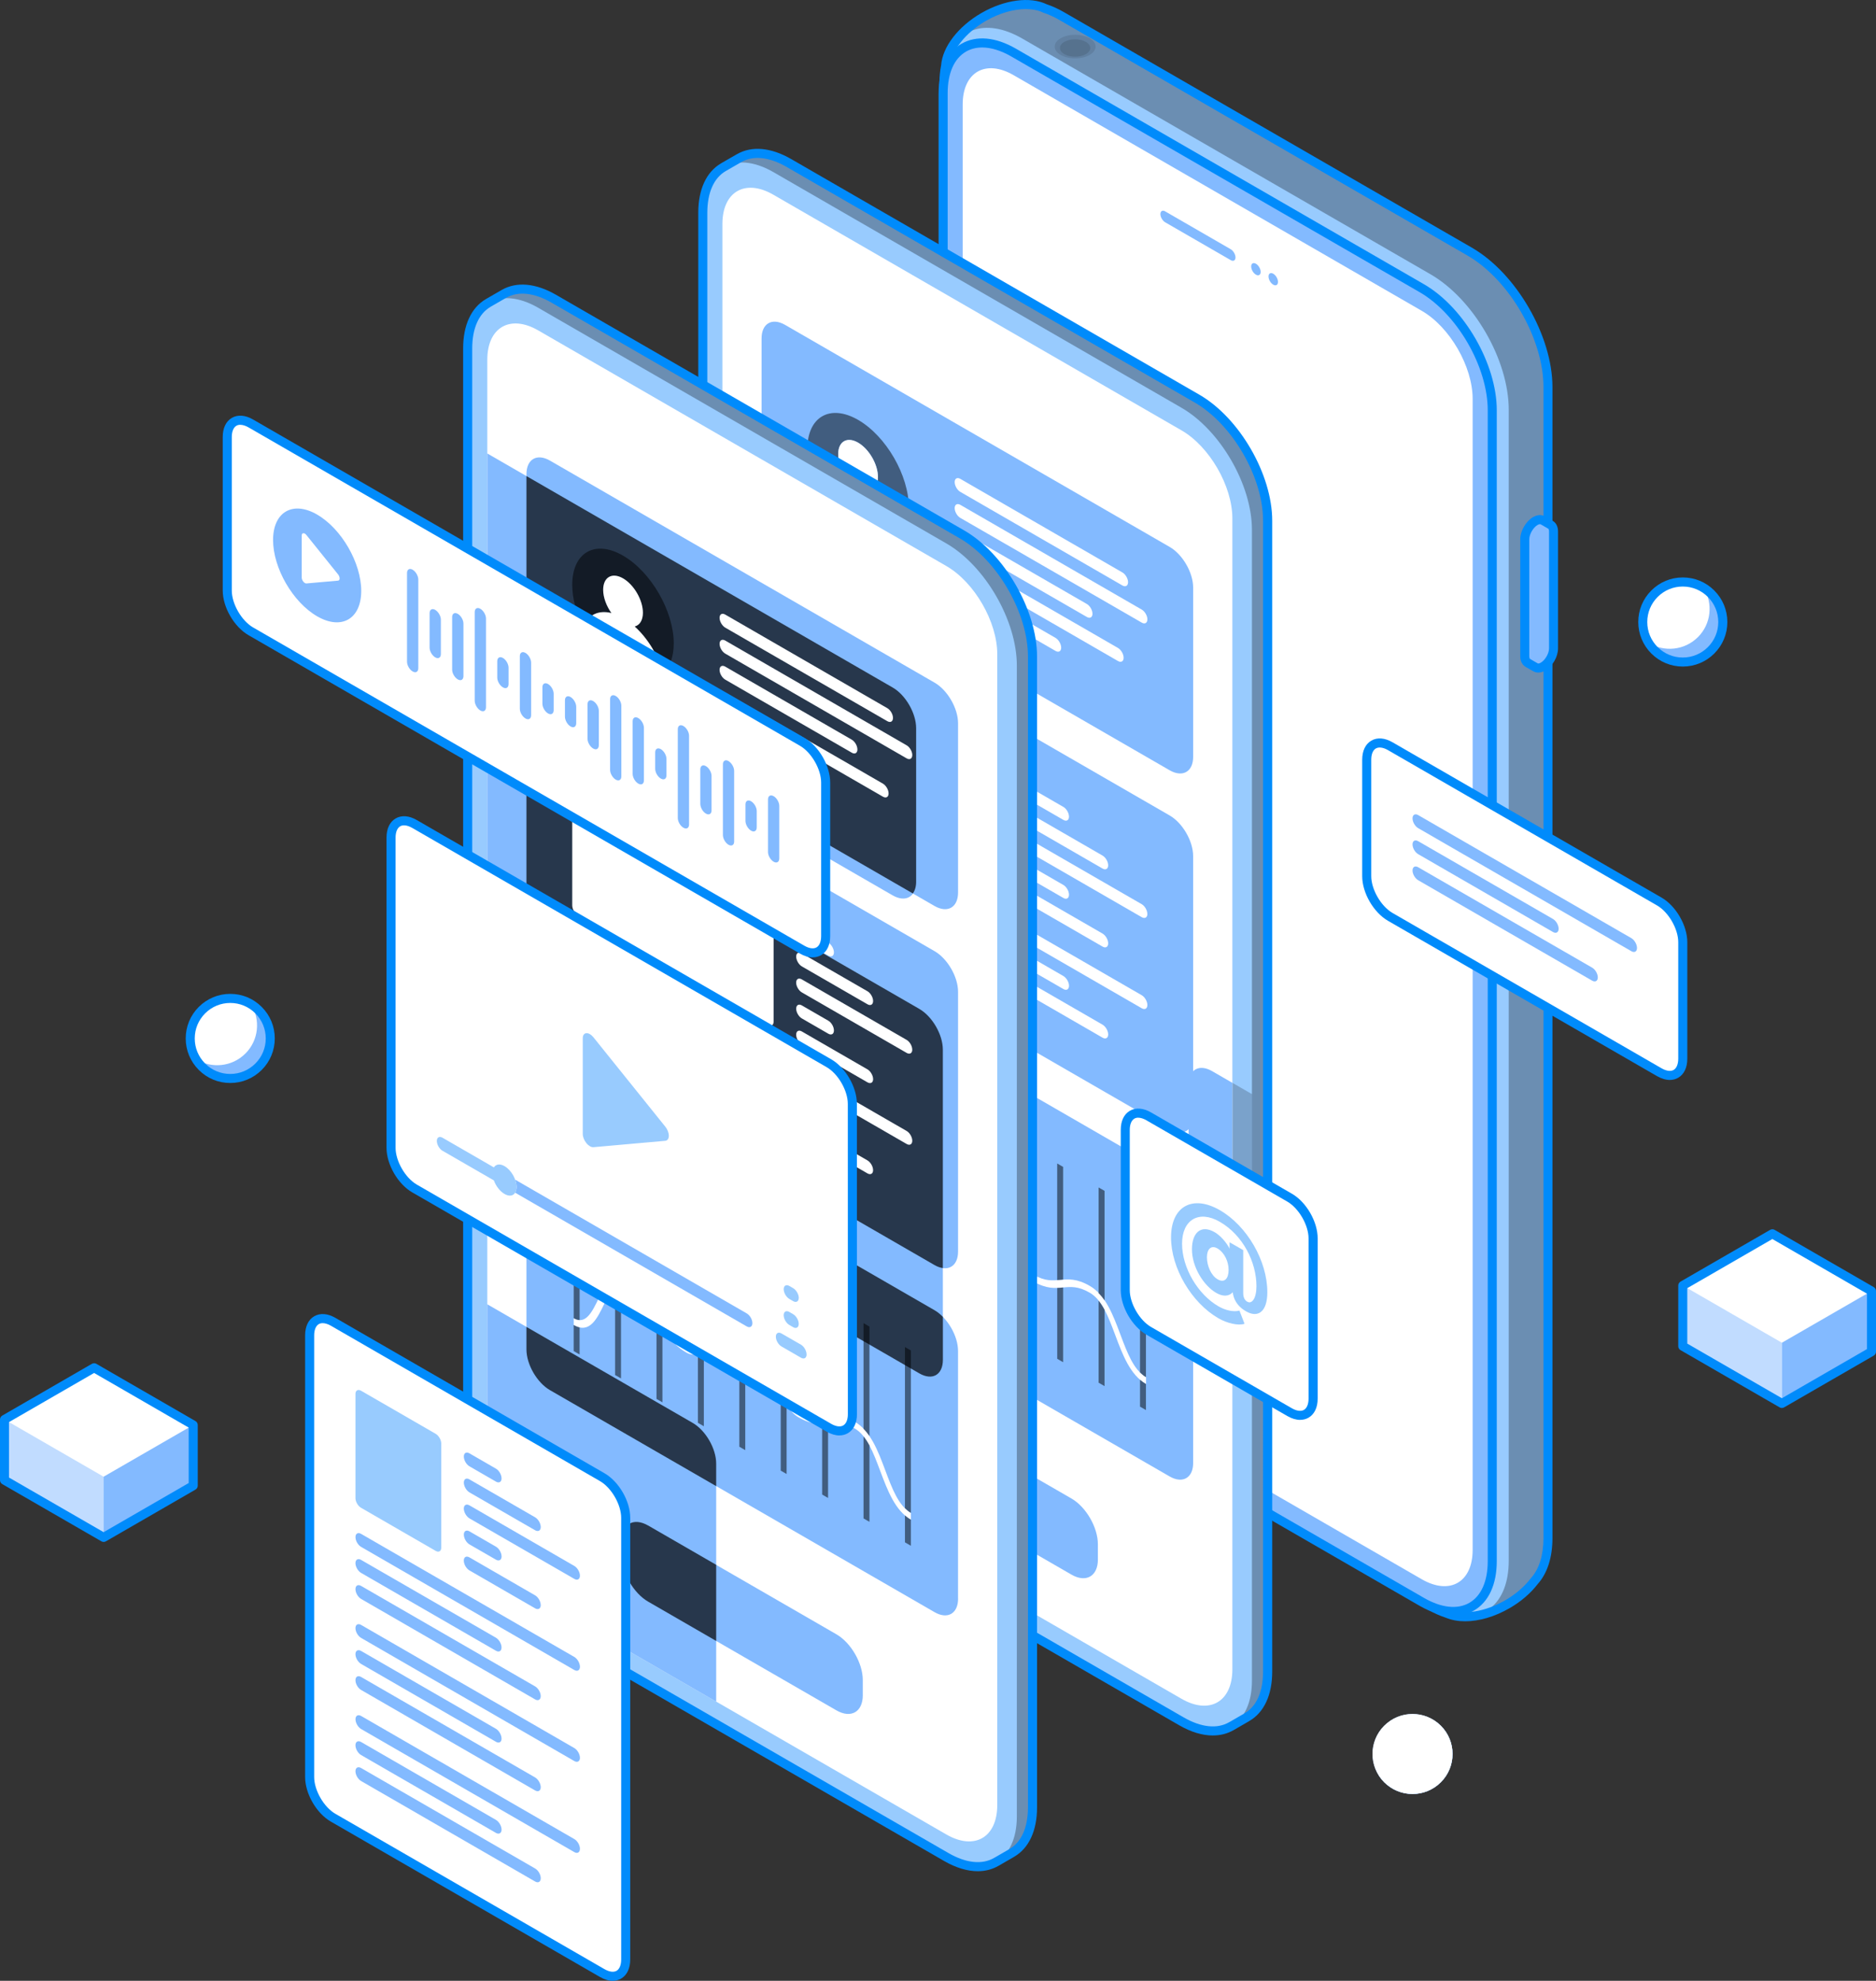 <?xml version="1.0" encoding="UTF-8"?><svg xmlns="http://www.w3.org/2000/svg" viewBox="0 0 669.01 706.41"><rect x="0" y="0" width="669.01" height="706.41" fill="#333333" stroke="none"/><defs><style>.cls-1{fill:#98cbfe;}.cls-1,.cls-2,.cls-3,.cls-4,.cls-5,.cls-6,.cls-7,.cls-8,.cls-9,.cls-10{stroke-width:0px;}.cls-2{opacity:.2;}.cls-2,.cls-3,.cls-5,.cls-6,.cls-7{fill:#000;mix-blend-mode:overlay;}.cls-3{opacity:.7;}.cls-4{fill:#8cbcfe;}.cls-5{opacity:.1;}.cls-6{opacity:.3;}.cls-7,.cls-11{opacity:.5;}.cls-8{fill:#83baff;}.cls-9{fill:#008bfb;}.cls-12{isolation:isolate;}.cls-10{fill:#fff;}</style></defs><g class="cls-12"><g id="Ebene_2"><g id="Ebene_1-2"><path class="cls-1" d="M350.78,6.04c-8.04,4.64-13.18,11.61-13.57,17.48-.39,1.93-.61,4.04-.61,6.32v410.44c0,17.8,12.51,39.46,27.94,48.37l145.54,84.03c2.11,1.21,4.14,2.1,6.1,2.73,5.32,2.25,13.58,1.19,21.31-3.28,4.02-2.31,7.3-5.21,9.65-8.27,3.07-3.4,4.87-8.61,4.87-15.34V138.07c0-17.79-12.53-39.45-27.96-48.36L378.52,5.68c-2-1.16-3.96-2.03-5.84-2.65-5.28-2.6-13.88-1.63-21.9,3.02Z"/><path class="cls-6" d="M552.02,138.07c0-17.79-12.52-39.45-27.96-48.36L378.52,5.68c-2-1.16-3.96-2.03-5.84-2.65-5.28-2.6-13.88-1.63-21.9,3.02-8.04,4.64-13.18,11.61-13.57,17.48v.03c2.66-13.09,13.88-17.59,27.34-9.82l145.54,84.04c15.43,8.9,27.94,30.56,27.95,48.35v410.46c0,15.38-9.36,22.83-21.87,18.81,0,0,.02,0,.03,0,5.32,2.25,13.58,1.19,21.31-3.28,4.02-2.31,7.3-5.21,9.65-8.27,3.07-3.4,4.87-8.61,4.87-15.34V138.07Z"/><path class="cls-9" d="M522.49,578.19c-2.5,0-4.83-.41-6.86-1.26-2.12-.68-4.25-1.64-6.35-2.84l-145.54-84.03c-15.86-9.16-28.76-31.48-28.74-49.77V29.85c0-2.29.2-4.48.61-6.54.49-6.59,6.11-13.9,14.36-18.66h0c8.23-4.76,17.37-5.98,23.32-3.12,2.03.68,4.06,1.61,6.04,2.75l145.54,84.03c15.86,9.15,28.76,31.47,28.76,49.75v410.46c0,6.89-1.82,12.55-5.24,16.37-2.57,3.34-6.05,6.33-10.08,8.64-5.29,3.06-10.89,4.66-15.81,4.66ZM365.87,3.23c-4.38,0-9.53,1.46-14.28,4.21,0,0,0,0,0,0-7.27,4.2-12.4,10.71-12.76,16.19,0,.07-.01.14-.03.22-.38,1.87-.57,3.89-.57,6v410.44c0,17.26,12.16,38.33,27.14,46.97l145.54,84.03c1.92,1.1,3.87,1.97,5.79,2.59.05.01.09.03.14.05,5.03,2.13,12.84.88,19.88-3.19,3.69-2.12,6.86-4.83,9.17-7.85.03-.04.05-.07.08-.1,2.91-3.22,4.45-8.15,4.46-14.26V138.07c0-17.26-12.18-38.32-27.15-46.96L377.72,7.08c-1.82-1.06-3.69-1.9-5.55-2.52-.07-.02-.14-.05-.2-.08-1.7-.84-3.8-1.24-6.1-1.24ZM350.78,6.04h0,0Z"/><path class="cls-8" d="M336.33,33.24v410.45c0,16,11.27,35.52,25.15,43.54l145.54,84.03c13.86,8,25.14,1.51,25.14-14.5V146.31c0-16-11.27-35.52-25.14-43.53L361.47,18.75c-13.87-8.01-25.14-1.51-25.14,14.49Z"/><path class="cls-10" d="M507.01,110.84L361.47,26.81c-10.01-5.78-18.16-1.08-18.16,10.46v410.45c0,11.55,8.14,25.66,18.16,31.44l145.53,84.03c10.01,5.79,18.17,1.09,18.17-10.46V142.28c0-11.56-8.14-25.66-18.16-31.44Z"/><path class="cls-9" d="M518.23,576.3c-3.72,0-7.81-1.22-12.02-3.65l-145.54-84.03c-14.32-8.27-25.96-28.43-25.96-44.93V33.24h1.62-1.61c0-8.33,2.9-14.6,8.17-17.64,5.27-3.04,12.16-2.42,19.39,1.75l145.54,84.02c14.31,8.27,25.95,28.42,25.95,44.92v410.45c0,8.33-2.9,14.6-8.17,17.64-2.21,1.27-4.69,1.91-7.37,1.91ZM350.26,16.93c-2.12,0-4.06.49-5.76,1.47-4.23,2.44-6.55,7.71-6.55,14.84v410.45c0,15.48,10.91,34.38,24.34,42.14l145.54,84.03c6.19,3.57,11.93,4.19,16.16,1.75,4.23-2.44,6.56-7.71,6.56-14.84V146.3c0-15.48-10.91-34.38-24.33-42.13L360.66,20.15c-3.71-2.14-7.25-3.22-10.41-3.22Z"/><path class="cls-8" d="M440.6,91.81c0,1.07-.77,1.51-1.69.97l-23.4-13.51c-.94-.54-1.69-1.86-1.7-2.92h0c0-1.08.77-1.51,1.69-.98l23.39,13.51c.93.54,1.7,1.85,1.71,2.94h0ZM447.88,94.06c-.94-.54-1.7-.11-1.69.98,0,1.07.76,2.39,1.69,2.91.93.55,1.7.11,1.69-.97,0-1.08-.75-2.39-1.68-2.92ZM454.06,97.62c-.94-.53-1.69-.1-1.69.97,0,1.08.75,2.4,1.69,2.93.93.55,1.68.11,1.69-.97,0-1.08-.75-2.38-1.69-2.93Z"/><path class="cls-8" d="M544.87,236.41l2.74,1.58c.68.39,1.63.35,2.66-.26,2.08-1.2,3.75-4.1,3.76-6.49v-41.67c0-1.19-.43-2.04-1.1-2.42l-2.75-1.58h0l-.05-.04h-.02c-.66-.35-1.58-.28-2.6.3-2.07,1.2-3.75,4.11-3.75,6.51v41.66c0,1.16.41,1.99,1.05,2.38h0s.06.04.06.04t.01,0Z"/><path class="cls-9" d="M548.59,239.86c-.64,0-1.25-.16-1.8-.47l-2.7-1.55s-.1-.05-.14-.09c-.05-.03-.09-.07-.14-.1-1.07-.74-1.68-2.06-1.67-3.67v-41.65c0-2.95,2-6.42,4.55-7.9,1.4-.8,2.79-.95,3.94-.43.14.05.28.12.41.2l2.68,1.54c1.22.7,1.91,2.09,1.9,3.83v41.66c0,3.01-1.96,6.4-4.56,7.89-.83.49-1.68.74-2.48.74ZM545.79,235.08l2.62,1.51c.13.07.5.06,1.04-.25,1.58-.91,2.96-3.29,2.96-5.11v-41.67c0-.63-.18-.96-.29-1.02l-2.66-1.53s-.09-.04-.13-.06c-.07-.04-.41-.07-1.02.27-1.56.91-2.94,3.3-2.94,5.11v41.66c0,.61.17.94.28,1.01.05.03.09.06.14.09Z"/><path class="cls-5" d="M388.56,13.64c-2.85-1.65-7.47-1.65-10.31,0-2.84,1.65-2.84,4.3,0,5.95,2.86,1.65,7.47,1.65,10.32,0,2.85-1.64,2.85-4.3,0-5.95ZM387.23,19.34c-2.11,1.22-5.53,1.21-7.64,0-2.11-1.22-2.11-3.2,0-4.42,2.1-1.22,5.52-1.21,7.63,0,2.11,1.21,2.12,3.18,0,4.41Z"/><path class="cls-2" d="M379.59,14.92c2.1-1.22,5.52-1.21,7.63,0,2.11,1.21,2.12,3.18,0,4.41-2.11,1.22-5.53,1.21-7.64,0-2.11-1.22-2.11-3.2,0-4.42Z"/><path class="cls-1" d="M263.49,56.44l-5.49,3.17s0,0-.01,0l-.03.02h0c-4.53,2.64-7.33,8.25-7.33,16.23v410.45c0,16,11.27,35.51,25.15,43.53l145.54,84.03c6.96,4.02,13.27,4.37,17.82,1.71h0s5.41-3.13,5.41-3.13h0c4.63-2.6,7.5-8.24,7.5-16.31V185.7c0-16-11.28-35.52-25.14-43.52l-145.55-84.03c-6.98-4.04-13.3-4.37-17.86-1.7h0Z"/><path class="cls-6" d="M275.77,61.36l145.54,84.04c13.87,8,25.15,27.53,25.15,43.53v410.45c0,7.96-2.81,13.57-7.33,16.21h0s5.41-3.13,5.41-3.13h0c4.63-2.6,7.5-8.24,7.5-16.31V185.7c0-16-11.28-35.52-25.14-43.52l-145.55-84.03c-6.98-4.04-13.3-4.37-17.86-1.7h0s-5.49,3.16-5.49,3.16c4.55-2.62,10.84-2.24,17.77,1.75Z"/><path class="cls-2" d="M432.25,381.99c-4.63-2.68-8.39-.52-8.39,4.82v57.15c0,5.34,3.76,11.84,8.39,14.51l14.21,8.2v-76.48l-14.2-8.2Z"/><path class="cls-9" d="M432.52,618.92c-3.72,0-7.81-1.22-12.01-3.65l-145.54-84.03c-14.32-8.27-25.96-28.42-25.96-44.93V75.86c0-8.26,2.86-14.49,8.05-17.56.04-.03.08-.05.13-.08.02,0,.03-.02.05-.03l5.46-3.15s.06-.04.1-.05c5.29-3.05,12.17-2.42,19.38,1.75l145.55,84.03c14.31,8.27,25.96,28.42,25.96,44.92v410.45c0,8.32-2.9,14.57-8.16,17.61-.05.03-.09.07-.15.1l-5.41,3.13c-.05.03-.11.06-.16.08-2.18,1.24-4.63,1.85-7.27,1.85ZM258.84,60.99s-.05.03-.07.04c-4.21,2.45-6.53,7.71-6.53,14.83v410.45c0,15.48,10.92,34.38,24.34,42.13l145.54,84.03c6.21,3.58,11.96,4.19,16.2,1.72.05-.03.11-.06.16-.08l5.1-2.95c.06-.04.11-.08.17-.11,4.31-2.41,6.68-7.7,6.68-14.9V185.7c0-15.48-10.91-34.37-24.34-42.13l-145.55-84.03c-6.22-3.6-11.98-4.2-16.24-1.7-.04.02-.07.04-.11.06l-5.35,3.09Z"/><path class="cls-10" d="M421.31,153.46l-145.54-84.03c-10-5.78-18.16-1.09-18.15,10.47v410.45c-.02,11.55,8.14,25.65,18.16,31.44l145.53,84.02c10.02,5.79,18.16,1.09,18.17-10.46V184.89c0-11.55-8.15-25.66-18.16-31.43Z"/><path class="cls-8" d="M432.25,381.99c-4.63-2.68-8.39-.52-8.39,4.82v57.15c0,5.34,3.76,11.84,8.39,14.51l7.22,4.17v-76.48l-7.22-4.17Z"/><path class="cls-8" d="M391.53,556.13c0,5.99-4.22,8.43-9.43,5.42l-67.14-38.77c-5.2-3-9.42-10.3-9.42-16.3v-5.41c0-5.99,4.22-8.43,9.42-5.43l67.14,38.77c5.21,3.01,9.42,10.3,9.42,16.3v5.43Z"/><path class="cls-8" d="M425.5,269.87c0,5.34-3.74,7.5-8.38,4.83l-137.15-79.19c-4.63-2.68-8.38-9.17-8.38-14.51v-60.31c0-5.34,3.75-7.5,8.38-4.83l137.14,79.18c4.64,2.67,8.39,9.17,8.39,14.51v60.32Z"/><path class="cls-7" d="M291.75,175.19c-2.39-4.93-3.84-10.19-3.84-15.03,0-11.53,8.11-16.19,18.1-10.42,10,5.77,18.1,19.8,18.1,31.32,0,4.83-1.44,8.44-3.83,10.6-1.68-6.18-5.43-12.4-10.12-16.64,1.77-.47,2.93-2.18,2.93-4.9,0-4.51-3.17-10-7.08-12.26-3.92-2.27-7.09-.43-7.09,4.08,0,2.72,1.16,5.77,2.93,8.29-4.68-1.18-8.44.72-10.11,4.96Z"/><path class="cls-10" d="M306.01,191.49c5.81,3.35,10.96,3.16,14.27.17-1.68-6.18-5.43-12.4-10.12-16.64,1.77-.47,2.93-2.18,2.93-4.9,0-4.51-3.17-10-7.08-12.26-3.92-2.27-7.09-.43-7.09,4.08,0,2.72,1.16,5.77,2.93,8.29-4.68-1.18-8.44.72-10.11,4.96,3.3,6.81,8.46,12.95,14.26,16.3ZM409.17,220.88c0,1.29-.9,1.81-2.01,1.16l-64.7-37.35c-1.11-.64-2.01-2.2-2.01-3.49h0c0-1.27.9-1.8,2.02-1.16l64.7,37.36c1.11.64,2.01,2.21,2.01,3.48h0ZM402.28,207.63c0-1.28-.9-2.83-2.01-3.48l-57.81-33.38c-1.11-.64-2.01-.12-2.01,1.16h0c0,1.28.9,2.84,2.01,3.48l57.8,33.38c1.12.65,2.02.13,2.02-1.16h0ZM389.6,218.87c0,1.29-.9,1.81-2.01,1.16l-45.14-26.05c-1.11-.64-2.01-2.21-2.01-3.48h0c0-1.28.9-1.8,2.01-1.16l45.14,26.06c1.11.64,2.01,2.21,2,3.48h0ZM378.43,230.98c0,1.29-.89,1.8-2.02,1.15l-33.96-19.6c-1.11-.65-2-2.19-2.01-3.49h0c0-1.28.9-1.8,2.01-1.16l33.97,19.61c1.11.65,2.01,2.21,2.01,3.48h0ZM400.7,234.57c0-1.29-.9-2.84-2.01-3.49l-56.24-32.47c-1.12-.63-2.02-.12-2.02,1.16h0c0,1.28.91,2.84,2.01,3.49l56.25,32.48c1.12.63,2.02.12,2.01-1.16h0Z"/><path class="cls-8" d="M425.49,397.92c0,5.34-3.74,7.51-8.38,4.83l-137.16-79.18c-4.62-2.67-8.38-9.17-8.38-14.51v-92.6c0-5.34,3.76-7.51,8.39-4.83l137.15,79.18c4.64,2.68,8.39,9.17,8.38,14.51v92.6Z"/><path class="cls-10" d="M395.19,308.59c0,1.28-.9,1.8-2,1.16l-23.41-13.52c-1.12-.64-2.01-2.2-2.02-3.48h0c0-1.28.9-1.8,2.01-1.15l23.42,13.52c1.1.64,2.01,2.2,2,3.47h0ZM381.22,291.24c0-1.28-.9-2.84-2-3.47l-9.45-5.45c-1.1-.64-2-.13-2.01,1.15h0c0,1.29.91,2.84,2.02,3.48l9.44,5.45c1.11.64,2,.13,2-1.16h0ZM409.17,325.93c0,1.28-.89,1.8-2.01,1.16l-37.38-21.58c-1.11-.64-2.02-2.2-2.02-3.48h0c0-1.27.9-1.8,2.01-1.15l37.39,21.58c1.11.64,2,2.2,2,3.48h0ZM395.2,336.42c0,1.29-.91,1.81-2.01,1.16l-23.41-13.52c-1.12-.64-2.02-2.2-2.01-3.48h0c0-1.28.9-1.8,2.01-1.16l23.41,13.52c1.11.64,2,2.2,2.01,3.47h0ZM381.22,319.07c0-1.28-.9-2.83-2-3.47l-9.44-5.45c-1.11-.64-2.01-.13-2.02,1.16h0c0,1.28.9,2.84,2.02,3.48l9.44,5.45c1.1.64,2.01.12,2-1.17h0ZM409.17,358.41c0,1.29-.89,1.8-2,1.17l-117.23-67.69c-1.12-.64-2.02-2.2-2.02-3.49h0c0-1.28.9-1.8,2.01-1.16l117.24,67.69c1.1.64,2,2.2,2,3.48h0ZM395.2,368.9c0,1.29-.9,1.8-2.01,1.16l-103.27-59.62c-1.12-.65-2.01-2.21-2.01-3.49h0c0-1.27.9-1.8,2.01-1.15l103.26,59.62c1.11.64,2.02,2.2,2.02,3.48h0ZM381.23,351.56c0-1.29-.91-2.84-2.01-3.48l-89.29-51.55c-1.12-.64-2.02-.13-2.02,1.16h0c0,1.28.9,2.84,2.01,3.48l89.3,51.55c1.11.64,2,.12,2.01-1.16h0ZM357.71,275.35l-67.79-39.14c-1.11-.65-2.01-.13-2.01,1.15v37.12h0c0,1.29.9,2.84,2.01,3.48l67.79,39.13c1.11.64,2.01.14,2.01-1.16h0v-37.11c0-1.28-.91-2.83-2.01-3.47Z"/><path class="cls-8" d="M425.5,521.71c0,5.34-3.76,7.51-8.39,4.83l-137.16-79.19c-4.62-2.67-8.38-9.16-8.38-14.51v-88.33c0-5.35,3.75-7.51,8.39-4.83l137.15,79.19c4.63,2.68,8.39,9.17,8.38,14.5v88.34Z"/><path class="cls-10" d="M408.66,493.56c-5.64-3.26-8.34-10.47-10.95-17.44-2.43-6.47-4.7-12.57-9.09-15.11-4.12-2.38-6.74-2.12-9.54-1.86-2.9.27-5.89.54-10.51-2.12-5.77-3.33-8.44-14.26-11.01-24.82-2.35-9.61-4.77-19.54-9.02-22-4.25-2.46-6.67,4.68-9.02,11.57-2.58,7.59-5.24,15.44-11.02,12.11-5.49-3.18-8.32-8.58-10.82-13.36-2.41-4.61-4.69-8.97-9.22-11.58-4.31-2.5-6.62,2.31-9.04,7.42-2.6,5.43-5.28,11.05-10.98,7.76v-2.43c4.31,2.49,6.62-2.33,9.05-7.42,2.6-5.43,5.29-11.05,10.98-7.76,5.49,3.17,8.33,8.58,10.82,13.35,2.41,4.61,4.69,8.97,9.22,11.59,4.25,2.45,6.67-4.68,9.02-11.58,2.58-7.59,5.25-15.43,11.02-12.1,5.77,3.33,8.45,14.26,11.02,24.82,2.35,9.61,4.77,19.56,9.02,22.01,4.05,2.34,6.67,2.09,9.44,1.83,2.91-.27,5.93-.55,10.61,2.15,5.64,3.25,8.34,10.45,10.94,17.43,2.43,6.47,4.72,12.58,9.11,15.11v2.43Z"/><path class="cls-7" d="M317.95,417.42v-36.58l2.11,1.2v39.35c-.26-.5-.52-1.02-.79-1.51-.42-.81-.85-1.63-1.31-2.46ZM305.29,405.56v-32.04l-2.11-1.21v33.78c.65-.34,1.35-.53,2.11-.54ZM334.82,427.02v-36.44l-2.11-1.22v41.17c.77-.87,1.46-2.08,2.11-3.51ZM348.52,407.78c.37.21.73.46,1.07.73v-9.41l-2.11-1.22v9.41c.33.12.68.28,1.03.49ZM288.42,424.14v9.29l2.11,1.22v-9.66c-.66-.14-1.36-.42-2.11-.85ZM393.9,463.74v-39.05s-2.12-1.21-2.12-1.21v37.69c.76.78,1.47,1.64,2.12,2.57ZM378,456.44c.38-.03.74-.08,1.12-.1v-40.2s-2.11-1.21-2.11-1.21v41.58c.33-.02.66-.06.99-.08ZM364.36,448.86v-41.23l-2.12-1.22v36.54c.65,2.16,1.35,4.17,2.12,5.91ZM290.52,365.01l-2.1-1.22v57.92c.76.44,1.46.64,2.1.66v-57.36ZM391.78,463.86v29.24s2.11,1.22,2.11,1.22v-27.23c-.64-1.2-1.34-2.27-2.11-3.23ZM406.55,501.64l2.11,1.22v-9.29c-.76-.44-1.46-.96-2.11-1.52v9.6ZM379.07,459.15c-.67.07-1.35.13-2.05.15v25.28l2.1,1.22v-26.65s-.03,0-.05,0ZM303.18,409.86v32.1s2.11,1.2,2.11,1.2v-34.74c-.77.24-1.46.73-2.11,1.44ZM406.55,431.99v57.46c.65.64,1.34,1.23,2.11,1.68v-57.92l-2.11-1.22ZM317.95,421.09v29.4s2.11,1.21,2.11,1.21v-26.8c-.76-1.27-1.45-2.55-2.11-3.81ZM332.72,434.27v24.74s2.1,1.23,2.1,1.23v-27.8c-.64.82-1.34,1.46-2.1,1.83ZM348.52,410.22c-.36-.21-.7-.33-1.03-.4v57.72s2.11,1.22,2.11,1.22v-57.72c-.35-.33-.69-.6-1.07-.82ZM362.26,448.32v27.74l2.1,1.21v-24.7c-.77-1.27-1.47-2.7-2.1-4.25Z"/><path class="cls-1" d="M179.66,104.85l-5.49,3.17s0,0-.01,0h-.02s0,.02,0,.02c-4.54,2.63-7.33,8.25-7.34,16.22v410.45c0,16,11.27,35.51,25.15,43.53l145.54,84.03c6.95,4.01,13.27,4.37,17.82,1.71h0s5.42-3.13,5.42-3.13h-.01c4.62-2.6,7.5-8.24,7.5-16.31V234.1c0-16-11.29-35.52-25.14-43.52l-145.55-84.03c-6.98-4.04-13.3-4.38-17.86-1.7h0Z"/><path class="cls-6" d="M191.93,109.76l145.55,84.04c13.86,8,25.14,27.53,25.14,43.53v410.45c0,7.97-2.8,13.58-7.32,16.21h0s5.42-3.13,5.42-3.13h-.01c4.62-2.6,7.5-8.24,7.5-16.31V234.1c0-16-11.29-35.52-25.14-43.52l-145.55-84.03c-6.98-4.04-13.3-4.38-17.86-1.7h0s-5.49,3.16-5.49,3.16c4.54-2.62,10.84-2.25,17.77,1.75Z"/><path class="cls-9" d="M348.68,667.32c-3.72,0-7.81-1.22-12.01-3.65l-145.54-84.03c-14.32-8.26-25.97-28.42-25.97-44.93V124.26c0-8.27,2.87-14.5,8.06-17.56.02-.01.04-.02.05-.03.04-.02.08-.05.11-.07l5.46-3.15s.06-.03.09-.05c5.29-3.05,12.16-2.43,19.39,1.75l145.55,84.03c14.31,8.27,25.95,28.42,25.96,44.92v410.45c0,8.32-2.9,14.56-8.15,17.61-.05.04-.1.07-.15.1l-5.42,3.13s-.08.04-.12.06c-2.19,1.25-4.66,1.87-7.31,1.87ZM175.02,109.38s-.06.04-.09.05c-4.21,2.45-6.53,7.71-6.53,14.83v410.45c0,15.48,10.92,34.38,24.34,42.13l145.54,84.03c6.21,3.58,11.96,4.19,16.2,1.72.04-.02.08-.04.12-.06l5.14-2.97c.06-.04.11-.08.17-.11,4.31-2.41,6.68-7.7,6.68-14.9V234.1c0-15.47-10.92-34.37-24.34-42.13l-145.55-84.03c-6.22-3.6-11.99-4.2-16.24-1.71-.04.02-.07.04-.11.06l-5.34,3.08Z"/><path class="cls-10" d="M337.48,201.86l-145.54-84.03c-10.01-5.78-18.16-1.09-18.16,10.47v410.45c-.02,11.55,8.14,25.65,18.16,31.44l145.53,84.02c10.02,5.79,18.16,1.09,18.17-10.46V233.29c0-11.55-8.14-25.66-18.16-31.43Z"/><path class="cls-8" d="M318.33,319.31l-144.55-83.46v-74.13l144.56,83.46c4.63,2.66,8.38,9.17,8.38,14.51v54.79c0,5.34-3.76,7.49-8.38,4.83ZM247.02,507.44l-73.25-42.3v73.61c-.01,11.55,8.14,25.65,18.16,31.44l63.47,36.65v-84.88c0-5.34-3.75-11.84-8.38-14.51ZM180.11,404.5l147.74,85.3c4.64,2.67,8.38.51,8.39-4.83l-.02-110.65c.01-5.34-3.74-11.84-8.37-14.51l-147.75-85.3c-2.54-1.47-4.79-1.43-6.33-.26v123.19c1.54,2.95,3.79,5.59,6.33,7.06Z"/><path class="cls-8" d="M307.69,604.53c0,5.99-4.21,8.43-9.42,5.42l-67.14-38.76c-5.2-3-9.42-10.3-9.42-16.3v-5.41c0-5.99,4.21-8.43,9.41-5.43l67.14,38.77c5.21,3.01,9.42,10.3,9.42,16.3v5.43Z"/><path class="cls-3" d="M231.13,544.04c-5.2-2.99-9.42-.56-9.41,5.43v5.41c0,6,4.21,13.3,9.41,16.3l24.27,14.02v-27.15l-24.27-14.02Z"/><path class="cls-8" d="M341.66,318.27c0,5.34-3.75,7.5-8.39,4.83l-137.15-79.19c-4.63-2.68-8.38-9.17-8.38-14.51v-60.31c0-5.33,3.75-7.5,8.38-4.83l137.15,79.18c4.64,2.67,8.39,9.17,8.39,14.5v60.33Z"/><path class="cls-3" d="M326.71,259.69c0-5.34-3.75-11.85-8.38-14.51l-130.59-75.4v59.62c0,5.34,3.75,11.83,8.38,14.51l129.42,74.72c.72-1.01,1.17-2.39,1.17-4.16v-54.79Z"/><path class="cls-7" d="M207.91,223.59c-2.39-4.93-3.84-10.2-3.84-15.03,0-11.53,8.1-16.19,18.1-10.42,9.99,5.77,18.1,19.8,18.1,31.32,0,4.83-1.43,8.44-3.82,10.6-1.68-6.18-5.43-12.4-10.12-16.64,1.77-.47,2.93-2.18,2.93-4.9,0-4.51-3.17-10-7.08-12.26-3.92-2.27-7.09-.43-7.09,4.09,0,2.71,1.16,5.77,2.94,8.28-4.68-1.18-8.44.72-10.11,4.97Z"/><path class="cls-10" d="M222.18,239.89c5.81,3.35,10.96,3.16,14.28.17-1.68-6.18-5.43-12.4-10.12-16.64,1.77-.47,2.93-2.18,2.93-4.9,0-4.51-3.17-10-7.08-12.26-3.92-2.27-7.09-.43-7.09,4.09,0,2.71,1.16,5.77,2.94,8.28-4.68-1.18-8.44.72-10.11,4.97,3.31,6.81,8.46,12.94,14.26,16.3ZM325.33,269.28c0,1.29-.9,1.81-2.01,1.17l-64.7-37.36c-1.11-.64-2.01-2.2-2.01-3.49h0c0-1.27.91-1.8,2.02-1.16l64.7,37.36c1.11.64,2.01,2.21,2.01,3.48h0ZM318.45,256.03c0-1.28-.9-2.83-2.02-3.48l-57.81-33.38c-1.12-.64-2.01-.12-2.01,1.16h0c0,1.28.9,2.84,2.01,3.49l57.81,33.37c1.12.65,2.02.13,2.02-1.16h0ZM305.77,267.27c0,1.29-.9,1.81-2.01,1.16l-45.14-26.06c-1.11-.64-2.01-2.2-2.01-3.48h0c0-1.28.9-1.8,2.01-1.16l45.14,26.06c1.11.64,2.01,2.21,2,3.48h0ZM294.6,279.38c0,1.29-.89,1.8-2.02,1.16l-33.96-19.61c-1.11-.64-2.01-2.19-2.01-3.48h0c0-1.28.9-1.8,2.01-1.16l33.96,19.61c1.11.65,2.01,2.21,2.01,3.48h0ZM316.88,282.96c0-1.29-.9-2.84-2.01-3.49l-56.24-32.47c-1.11-.64-2.02-.13-2.02,1.16h0c0,1.28.91,2.84,2.01,3.49l56.25,32.47c1.12.64,2.02.12,2.01-1.16h0Z"/><path class="cls-8" d="M341.66,446.32c0,5.34-3.75,7.51-8.38,4.83l-137.15-79.19c-4.62-2.67-8.38-9.17-8.38-14.5v-92.6c0-5.34,3.76-7.51,8.38-4.83l137.15,79.18c4.64,2.68,8.39,9.17,8.38,14.52v92.6Z"/><path class="cls-3" d="M327.86,359.81l-140.12-80.89v78.55c0,5.33,3.76,11.84,8.38,14.5l137.15,79.19c1.05.6,2.04.93,2.96,1.06v-77.9c0-5.34-3.75-11.84-8.38-14.51Z"/><path class="cls-10" d="M311.36,356.99c0,1.28-.9,1.8-2,1.16l-23.41-13.51c-1.12-.64-2.01-2.21-2.02-3.49h0c0-1.28.89-1.8,2.01-1.15l23.42,13.51c1.1.64,2.01,2.21,2,3.48h0ZM297.39,339.64c0-1.28-.9-2.84-2.01-3.47l-9.44-5.45c-1.1-.64-2-.12-2.01,1.15h0c0,1.29.91,2.84,2.02,3.48l9.44,5.45c1.1.64,2,.13,2-1.16h0ZM325.33,374.33c0,1.28-.9,1.8-2.01,1.16l-37.38-21.58c-1.11-.64-2.02-2.21-2.02-3.49h0c0-1.27.9-1.8,2.01-1.15l37.39,21.58c1.11.64,2,2.2,2,3.48h0ZM311.37,384.82c0,1.29-.9,1.8-2.01,1.17l-23.42-13.52c-1.11-.64-2.02-2.19-2.01-3.48h0c0-1.28.9-1.8,2.01-1.15l23.41,13.52c1.11.64,2.01,2.2,2.01,3.47h0ZM297.39,367.48c0-1.28-.89-2.84-2-3.47l-9.44-5.45c-1.12-.64-2.01-.13-2.02,1.16h0c0,1.28.9,2.84,2.02,3.48l9.44,5.45c1.1.64,2.01.12,2-1.17h0ZM325.33,406.81c0,1.29-.9,1.8-2,1.17l-117.24-67.69c-1.12-.64-2.02-2.2-2.02-3.48h0c0-1.28.91-1.8,2.01-1.16l117.25,67.69c1.1.64,2,2.2,2,3.48h0ZM311.36,417.3c0,1.28-.9,1.8-2.01,1.16l-103.27-59.61c-1.11-.65-2.01-2.21-2.01-3.5h0c0-1.27.9-1.8,2.01-1.15l103.26,59.62c1.11.64,2.02,2.19,2.01,3.48h0ZM297.39,399.96c0-1.29-.9-2.84-2.02-3.48l-89.29-51.55c-1.11-.64-2.01-.12-2.01,1.15h0c0,1.29.89,2.84,2.01,3.49l89.29,51.55c1.11.64,2,.12,2.01-1.16h0ZM273.87,323.76l-67.79-39.14c-1.11-.65-2.01-.13-2.01,1.15v37.12h0c0,1.29.9,2.84,2.02,3.48l67.78,39.13c1.11.64,2.01.14,2.01-1.16h0v-37.11c0-1.28-.91-2.84-2.01-3.47Z"/><path class="cls-8" d="M341.67,570.11c0,5.34-3.76,7.51-8.39,4.83l-137.16-79.19c-4.62-2.67-8.38-9.16-8.38-14.51v-88.33c0-5.34,3.75-7.51,8.38-4.83l137.15,79.19c4.63,2.68,8.38,9.17,8.38,14.51v88.34Z"/><path class="cls-3" d="M336.25,484.97v-15.34c-.93-.94-1.92-1.76-2.96-2.36l-137.15-79.19c-4.63-2.67-8.38-.51-8.38,4.83v15.99l140.1,80.89c4.64,2.67,8.38.51,8.39-4.83Z"/><path class="cls-3" d="M247.02,507.44l-59.28-34.23v8.04c0,5.35,3.76,11.84,8.38,14.51l59.28,34.23v-8.04c0-5.34-3.75-11.84-8.38-14.51Z"/><path class="cls-10" d="M324.83,541.97c-5.63-3.26-8.33-10.47-10.95-17.44-2.43-6.47-4.71-12.57-9.09-15.11-4.12-2.38-6.75-2.12-9.54-1.86-2.9.27-5.89.55-10.51-2.12-5.77-3.33-8.44-14.26-11.01-24.83-2.35-9.61-4.77-19.54-9.03-22-4.25-2.46-6.67,4.68-9.02,11.58-2.58,7.59-5.25,15.43-11.02,12.11-5.49-3.18-8.31-8.58-10.81-13.35-2.41-4.61-4.69-8.97-9.22-11.58-4.32-2.5-6.61,2.31-9.05,7.42-2.6,5.43-5.28,11.05-10.98,7.75v-2.43c4.31,2.5,6.62-2.32,9.05-7.41,2.6-5.43,5.29-11.05,10.98-7.77,5.49,3.17,8.32,8.58,10.81,13.36,2.41,4.61,4.7,8.97,9.22,11.59,4.25,2.45,6.67-4.68,9.02-11.58,2.57-7.59,5.25-15.43,11.02-12.1,5.77,3.33,8.44,14.26,11.02,24.82,2.35,9.61,4.77,19.56,9.02,22.01,4.06,2.34,6.67,2.09,9.44,1.83,2.91-.28,5.93-.55,10.6,2.14,5.64,3.25,8.34,10.45,10.95,17.43,2.42,6.47,4.72,12.58,9.1,15.11v2.43Z"/><path class="cls-7" d="M234.12,465.82v-36.58s2.11,1.21,2.11,1.21v39.34c-.26-.5-.52-1.01-.8-1.51-.42-.81-.85-1.63-1.31-2.46ZM221.46,453.96v-32.03s-2.11-1.21-2.11-1.21v33.78c.65-.34,1.35-.53,2.11-.54ZM250.99,475.43v-36.44s-2.11-1.22-2.11-1.22v41.17c.78-.87,1.46-2.08,2.11-3.51ZM264.69,456.19c.37.21.72.46,1.07.73v-9.41s-2.11-1.22-2.11-1.22v9.41c.33.12.69.28,1.04.49ZM204.58,472.53v9.29l2.11,1.22v-9.66c-.66-.14-1.36-.42-2.11-.86ZM310.06,512.14v-39.06l-2.11-1.22v37.7c.76.78,1.47,1.64,2.11,2.57ZM294.18,504.85c.38-.04.74-.08,1.12-.1v-40.2s-2.11-1.21-2.11-1.21v41.58c.33-.02.66-.06.99-.08ZM280.53,497.26v-41.23l-2.12-1.22v36.54c.65,2.16,1.35,4.17,2.12,5.91ZM206.69,413.4l-2.1-1.22v57.92c.76.44,1.46.65,2.11.67v-57.37ZM307.95,512.26v29.24s2.11,1.22,2.11,1.22v-27.24c-.65-1.2-1.35-2.27-2.11-3.23ZM322.72,550.04l2.11,1.22v-9.29c-.75-.44-1.46-.97-2.11-1.53v9.6ZM295.24,507.56c-.67.07-1.35.12-2.05.14v25.29l2.11,1.22v-26.65s-.03,0-.05,0ZM219.35,458.27v32.1s2.11,1.2,2.11,1.2v-34.74c-.77.24-1.46.73-2.11,1.44ZM322.72,480.39v57.46c.65.64,1.34,1.24,2.11,1.68v-57.92s-2.11-1.22-2.11-1.22ZM234.12,469.49v29.4s2.11,1.21,2.11,1.21v-26.8c-.76-1.27-1.45-2.55-2.11-3.81ZM248.89,482.67v24.74s2.11,1.23,2.11,1.23v-27.8c-.64.82-1.34,1.46-2.11,1.83ZM264.69,458.62c-.36-.21-.7-.33-1.03-.4v57.72s2.11,1.22,2.11,1.22v-57.72c-.35-.32-.69-.61-1.07-.82ZM278.42,496.72v27.74s2.1,1.21,2.1,1.21v-24.7c-.77-1.27-1.47-2.69-2.1-4.25Z"/><path class="cls-10" d="M286.07,264.54l-196.63-113.53c-4.63-2.66-8.38-.51-8.39,4.84v54.78c.01,5.34,3.76,11.84,8.39,14.51l196.62,113.53c4.62,2.67,8.38.51,8.38-4.83v-54.79c0-5.34-3.75-11.85-8.38-14.51Z"/><path class="cls-9" d="M289.81,341.43c-1.43,0-2.98-.46-4.55-1.37l-196.63-113.53c-5.15-2.98-9.19-9.96-9.2-15.91v-54.78c0-3.19,1.17-5.61,3.27-6.82,2.1-1.21,4.78-1.01,7.54.58l196.63,113.53c5.15,2.96,9.19,9.95,9.19,15.91v54.79c0,3.18-1.15,5.59-3.25,6.81-.91.52-1.92.78-2.99.78ZM85.69,151.49c-.52,0-.99.11-1.38.34-1.05.6-1.65,2.07-1.65,4.03v54.78c.01,4.74,3.49,10.75,7.59,13.12l196.62,113.52c1.7.98,3.27,1.19,4.32.58,1.04-.6,1.64-2.07,1.64-4.01v-54.79c0-4.75-3.47-10.75-7.57-13.11,0,0,0,0,0,0l-196.63-113.53c-1.06-.61-2.07-.92-2.94-.92Z"/><path class="cls-8" d="M147.16,203.18c-1.11-.65-2.01-.12-2.01,1.17v31.63c0,1.29.9,2.84,2.01,3.48h0c1.12.64,2.01.12,2.01-1.16v-31.63c0-1.27-.9-2.84-2.02-3.49h0ZM163.25,218.92c-1.11-.65-2.01-.12-2.01,1.15v18.74c0,1.29.91,2.84,2.01,3.48h0c1.11.64,2.01.13,2.02-1.16v-18.74c0-1.28-.9-2.84-2.02-3.48h0ZM155.21,217.5c-1.1-.64-2.01-.12-2.01,1.16v12.29c0,1.29.9,2.84,2.01,3.48h0c1.11.64,2.01.12,2.01-1.16v-12.29c0-1.27-.9-2.84-2.01-3.48h0ZM171.31,217.11c-1.12-.64-2.01-.12-2.02,1.16v31.63c0,1.27.9,2.83,2.01,3.48h0c1.12.64,2.01.12,2.01-1.16v-31.63c0-1.28-.9-2.84-2.01-3.48h0ZM187.39,232.85c-1.11-.65-2.01-.12-2.01,1.15v18.75c0,1.29.9,2.83,2.01,3.47h0c1.12.66,2.01.12,2.02-1.16v-18.73c0-1.28-.9-2.84-2.01-3.48h0ZM179.34,234.64c-1.11-.64-2.01-.11-2.01,1.17v5.84c0,1.29.9,2.83,2.02,3.48h0c1.11.65,2.01.12,2.01-1.17v-5.84c0-1.28-.9-2.84-2.02-3.49h0ZM195.44,243.94c-1.11-.64-2.01-.12-2.01,1.16v5.84c0,1.3.9,2.85,2.01,3.49h0c1.11.64,2.01.12,2.01-1.17v-5.84c0-1.28-.9-2.84-2.01-3.49h0ZM211.53,250.01c-1.11-.64-2.01-.13-2.01,1.15v12.3c0,1.29.91,2.84,2.01,3.48h0c1.11.65,2.01.13,2.02-1.15v-12.3c0-1.28-.9-2.84-2.01-3.47h0ZM203.48,248.58c-1.12-.65-2.01-.12-2.01,1.16v5.84c0,1.29.9,2.85,2,3.49h0c1.12.65,2.02.12,2.02-1.17v-5.84c0-1.28-.91-2.84-2.01-3.48h0ZM219.57,248.2c-1.1-.64-2.01-.12-2,1.16v25.19c0,1.28.9,2.84,2,3.48h0c1.11.64,2.02.12,2.01-1.16v-25.19c0-1.27-.89-2.84-2.01-3.48h0ZM235.66,267.16c-1.11-.63-2.01-.11-2.01,1.17v5.84c0,1.29.9,2.85,2.01,3.49h0c1.11.64,2.01.13,2.01-1.17v-5.84c0-1.28-.9-2.84-2.01-3.49h0ZM227.62,256.08c-1.11-.65-2.01-.13-2.01,1.15v18.74c0,1.29.9,2.85,2.01,3.48h0c1.12.65,2.02.13,2.01-1.15v-18.74c0-1.27-.89-2.84-2.01-3.47h0ZM251.75,273.23c-1.11-.64-2.01-.12-2.01,1.15v12.29c0,1.28.89,2.85,2,3.48h0c1.12.64,2.02.13,2.01-1.16v-12.29c0-1.27-.9-2.83-2.01-3.48h0ZM243.71,258.91c-1.11-.64-2.01-.12-2,1.17v31.63c0,1.29.89,2.84,2.01,3.48h0c1.11.64,2.01.12,2.01-1.16v-31.63c0-1.27-.9-2.85-2.01-3.48h0ZM259.81,271.42c-1.12-.65-2.02-.11-2.01,1.17v25.19c0,1.27.89,2.84,2,3.48h0c1.11.63,2.02.12,2.01-1.16v-25.19c0-1.27-.9-2.83-2.01-3.48h0ZM275.88,283.94c-1.1-.64-2-.12-2,1.15v18.74c-.01,1.29.9,2.84,2,3.48h0c1.11.64,2.01.12,2.02-1.16v-18.75c0-1.28-.9-2.83-2.03-3.48h0ZM267.84,285.74c-1.1-.64-2-.12-2,1.16v5.85c0,1.28.9,2.84,2.01,3.49h0c1.11.64,2.01.12,2.01-1.17v-5.84c0-1.28-.9-2.84-2.02-3.48h0ZM113.1,183.51c-8.68-5.02-15.72-.95-15.72,9.07,0,10.01,7.04,22.2,15.72,27.21,8.68,5.01,15.71.96,15.72-9.05,0-10.02-7.04-22.21-15.73-27.22ZM120.55,207.07l-11.27,1c-.18.02-.37-.04-.56-.15-.19-.12-.39-.28-.56-.5-.34-.43-.56-.99-.56-1.44v-15.02c0-.47.21-.77.56-.8.35-.04.77.21,1.12.65l11.28,14.03c.35.43.56.98.56,1.44,0,.46-.21.77-.57.79Z"/><path class="cls-10" d="M295.59,379.17c4.63,2.67,8.38,9.16,8.37,14.51l.02,110.66c-.01,5.34-3.76,7.5-8.39,4.83l-147.74-85.3c-4.63-2.67-8.39-9.17-8.39-14.52v-110.64c0-5.35,3.76-7.51,8.39-4.83l147.75,85.3Z"/><path class="cls-9" d="M299.34,511.92c-1.43,0-2.98-.46-4.56-1.37l-147.74-85.3c-5.16-2.97-9.2-9.97-9.2-15.92v-110.64c0-3.18,1.16-5.6,3.26-6.82,2.1-1.22,4.79-1.01,7.55.59l147.75,85.3h0c5.16,2.97,9.19,9.96,9.18,15.91l.02,110.65c0,3.19-1.17,5.6-3.27,6.81-.9.52-1.91.78-2.98.78ZM144.09,294.34c-.52,0-.98.11-1.38.34-1.04.6-1.64,2.07-1.64,4.02v110.64c0,4.74,3.47,10.75,7.58,13.12l147.74,85.3c1.7.98,3.27,1.2,4.32.59,1.05-.6,1.65-2.07,1.65-4.02l-.02-110.65c.01-4.74-3.45-10.74-7.56-13.11,0,0,0,0,0,0l-147.75-85.3c-1.06-.61-2.08-.93-2.94-.93Z"/><path class="cls-8" d="M266.29,468.39l-82.59-47.7c.32.88.52,1.78.52,2.62,0,.85-.2,1.52-.52,2.03l82.59,47.69c1.12.64,2.02.12,2.02-1.17s-.9-2.83-2.01-3.46Z"/><path class="cls-1" d="M238.51,405.04c0,1.05-.48,1.73-1.26,1.8l-25.62,2.28c-.4.03-.84-.09-1.27-.35-.44-.27-.88-.64-1.27-1.13-.79-.98-1.27-2.22-1.27-3.27v-34.1c0-1.06.48-1.75,1.27-1.81.78-.07,1.75.49,2.54,1.47l25.61,31.85c.79.96,1.27,2.21,1.27,3.26ZM287.64,483.03c0,1.29-.9,1.8-2.01,1.16l-6.94-4.01c-1.11-.64-2.01-2.19-2.01-3.48h0c0-1.28.9-1.8,2.01-1.15l6.94,3.99c1.11.64,2.01,2.21,2,3.48h0ZM284.85,462.86c0,1.27-.9,1.8-2.01,1.16l-1.34-.78c-1.11-.64-2.02-2.2-2.02-3.48h0c0-1.28.91-1.79,2.02-1.15l1.35.78c1.11.64,2.01,2.2,2.01,3.48h0ZM284.84,472.13c0,1.29-.9,1.81-2.01,1.17l-1.34-.78c-1.12-.65-2.01-2.2-2.02-3.48h0c0-1.29.91-1.8,2.02-1.16l1.34.78c1.11.64,2.02,2.2,2.01,3.47h0ZM184.21,423.31c0,2.75-1.92,3.86-4.3,2.48-1.65-.95-3.07-2.84-3.79-4.83l-18.32-10.57c-1.11-.64-2.01-2.21-2.02-3.49,0-1.28.9-1.8,2.02-1.16l18.32,10.58c.72-1.13,2.14-1.41,3.79-.45,2.38,1.36,4.31,4.7,4.31,7.45Z"/><path class="cls-10" d="M223.14,698.81c0,5.35-3.75,7.51-8.39,4.83l-95.94-55.39c-4.63-2.67-8.38-9.17-8.38-14.51v-157.51c0-5.34,3.76-7.51,8.39-4.84l95.93,55.4c4.63,2.67,8.39,9.16,8.38,14.51v157.51Z"/><path class="cls-9" d="M218.51,706.41c-1.43,0-2.99-.46-4.57-1.38l-95.94-55.39c-5.15-2.97-9.19-9.95-9.19-15.91v-157.51c0-3.17,1.15-5.59,3.25-6.81,2.11-1.22,4.79-1.02,7.56.58l95.94,55.4c5.16,2.97,9.2,9.96,9.19,15.91v157.5c0,3.19-1.16,5.61-3.26,6.82-.9.52-1.91.78-2.98.78ZM115.07,471.87c-.52,0-.99.11-1.39.34-1.04.61-1.64,2.07-1.64,4.02v157.51c0,4.74,3.46,10.75,7.57,13.11l95.94,55.39c1.7.98,3.27,1.2,4.32.6,1.05-.6,1.65-2.07,1.65-4.03v-157.51c0-4.74-3.46-10.74-7.57-13.11l-95.94-55.4c-1.06-.61-2.08-.92-2.94-.92Z"/><path class="cls-8" d="M192.84,544.57c0,1.29-.9,1.79-2.01,1.16l-23.42-13.51c-1.11-.65-2-2.21-2-3.48h0c0-1.28.89-1.81,2-1.15l23.41,13.51c1.12.64,2.01,2.2,2.02,3.48h0ZM178.86,527.22c0-1.27-.89-2.84-2.01-3.47l-9.44-5.45c-1.11-.64-2.01-.13-2,1.14h0c0,1.29.89,2.85,2.02,3.49l9.43,5.45c1.1.64,2.01.13,2.01-1.16h0ZM206.81,561.92c0,1.28-.9,1.8-2,1.15l-37.38-21.57c-1.12-.66-2.02-2.22-2.03-3.5h0c.01-1.27.91-1.79,2.02-1.15l37.37,21.59c1.12.64,2.02,2.19,2.02,3.48h0ZM192.84,572.4c0,1.29-.9,1.8-2.01,1.17l-23.41-13.52c-1.12-.64-2.02-2.19-2.02-3.49h0c0-1.29.9-1.8,2.02-1.15l23.4,13.52c1.12.64,2,2.2,2.01,3.47h0ZM178.87,555.06c0-1.29-.9-2.84-2.01-3.48l-9.43-5.45c-1.12-.64-2.02-.12-2.02,1.15h0c0,1.29.89,2.85,2,3.49l9.45,5.45c1.12.64,2.01.12,2.02-1.16h0ZM206.81,659.34c0,1.28-.9,1.8-2,1.17l-76.02-43.89c-1.12-.65-2.02-2.21-2.02-3.49h0c0-1.28.9-1.8,2.02-1.17l76.02,43.9c1.12.64,2.01,2.2,2.01,3.48h0ZM192.84,669.83c0,1.29-.89,1.8-2,1.17l-62.06-35.84c-1.12-.64-2.01-2.19-2.02-3.49h0c0-1.27.9-1.79,2.02-1.15l62.06,35.84c1.11.64,2.01,2.19,2,3.47h0ZM178.87,652.49c0-1.29-.91-2.84-2.02-3.48l-48.08-27.77c-1.11-.64-2.01-.11-2.01,1.16h0c0,1.29.9,2.85,2.01,3.49l48.08,27.76c1.1.64,2.01.12,2.02-1.16h0ZM206.82,594.39c0,1.29-.9,1.8-2.02,1.17l-76.02-43.9c-1.12-.64-2.02-2.19-2.01-3.49h0c0-1.28.9-1.78,2.01-1.15l76.03,43.89c1.1.64,2,2.2,2.01,3.48h0ZM192.83,604.88c0,1.28-.9,1.81-2,1.17l-62.05-35.83c-1.12-.65-2.02-2.21-2.02-3.49h0c0-1.28.9-1.8,2.02-1.15l62.05,35.83c1.1.64,2.01,2.19,2,3.47h0ZM178.86,587.52c0-1.27-.91-2.83-2-3.47l-48.09-27.75c-1.11-.64-2.01-.11-2.01,1.15h0c0,1.29.9,2.84,2.02,3.49l48.08,27.76c1.11.64,2,.12,2-1.17h0ZM206.82,626.86c0,1.29-.91,1.81-2.02,1.17l-76.02-43.91c-1.12-.64-2.02-2.2-2.02-3.48h0c0-1.27.9-1.79,2.02-1.15l76.01,43.9c1.12.64,2.02,2.19,2.02,3.47h0ZM192.84,637.35c0,1.29-.91,1.8-2.01,1.17l-62.05-35.84c-1.12-.64-2.02-2.19-2.02-3.48h0c0-1.27.9-1.79,2.02-1.15l62.05,35.83c1.11.65,2,2.21,2.01,3.47h0ZM178.86,620.01c0-1.28-.9-2.84-2-3.48l-48.08-27.76c-1.12-.64-2.02-.12-2.02,1.15h0c0,1.29.9,2.84,2.02,3.48l48.09,27.77c1.11.64,2.01.12,2-1.17h0Z"/><path class="cls-1" d="M155.36,511.33l-26.58-15.35c-1.12-.64-2.02-.13-2.02,1.15v37.12h0c0,1.29.89,2.85,2.02,3.48l26.58,15.35c1.11.64,2,.13,2-1.16h0v-37.11c0-1.29-.91-2.85-2-3.48Z"/><path class="cls-10" d="M401.29,460.09c0,5.34,3.75,11.84,8.38,14.51l50.23,29c4.63,2.67,8.38.52,8.38-4.83v-57.15c0-5.34-3.75-11.84-8.38-14.51l-50.23-28.99c-4.63-2.68-8.39-.52-8.39,4.82v57.15Z"/><path class="cls-9" d="M463.65,506.37c-1.43,0-2.98-.46-4.56-1.37l-50.23-29c-5.15-2.98-9.18-9.97-9.18-15.91v-57.15c0-3.18,1.15-5.6,3.25-6.81,2.1-1.21,4.79-1,7.55.59l50.23,28.99c5.16,2.98,9.19,9.97,9.19,15.91v57.15c0,3.18-1.15,5.59-3.25,6.81-.9.52-1.92.78-2.99.78ZM405.91,398.59c-.52,0-.98.11-1.37.34-1.05.6-1.65,2.07-1.65,4.02v57.15h0c0,4.73,3.47,10.74,7.57,13.12l50.23,29c1.7.98,3.27,1.19,4.32.58,1.04-.6,1.64-2.07,1.64-4.01v-57.15c0-4.73-3.47-10.74-7.58-13.12l-50.23-28.99c-1.06-.62-2.08-.93-2.95-.93Z"/><path class="cls-1" d="M444.81,464.22c1.62.93,3.25-1.14,3.26-5.49,0-8.68-4.85-18.26-13.06-23-7.45-4.3-13.47-.77-13.47,7.82s5.63,18.08,13,22.33c2.26,1.3,5.23,2.14,7.46,1.51l1.82,4.71c-2.3.75-6.22-.2-9.28-1.95-9.63-5.56-16.93-17.92-16.93-28.86,0-11.11,7.69-15.32,17.41-9.71,9.67,5.57,16.93,18.03,16.93,29.27,0,6.81-3.22,9.34-7.62,6.79-2.38-1.37-4.12-3.42-4.63-6.18l-.08-.6c-1.55,1.63-3.69,1.49-5.91.21-4.45-2.58-8.65-9.2-8.64-15.55,0-5.87,3.17-8.93,8.09-6.09,3.13,1.82,5.15,5.39,5.32,5.92v-2.33l4.87,2.8v15.32c0,1.65.6,2.59,1.46,3.1ZM430.41,448.36c0,3.03,1.48,6.53,3.81,7.87,2.46,1.44,3.92-.28,3.92-3.36,0-2.97-1.5-6.21-4-7.66-2.22-1.27-3.73.26-3.73,3.15Z"/><path class="cls-10" d="M487.4,312.47c0,5.33,3.76,11.83,8.39,14.51l95.95,55.4c4.62,2.67,8.38.5,8.38-4.83v-41.53c0-5.34-3.74-11.84-8.38-14.52l-95.94-55.39c-4.63-2.67-8.39-.5-8.38,4.84v41.52Z"/><path class="cls-9" d="M595.48,385.14c-1.43,0-2.97-.46-4.55-1.36l-95.95-55.4c-5.16-2.98-9.2-9.97-9.2-15.91h0v-41.52c0-3.18,1.16-5.6,3.26-6.82,2.1-1.22,4.78-1.01,7.55.58l95.94,55.39c5.15,2.98,9.19,9.97,9.19,15.92v41.53c0,3.18-1.16,5.6-3.26,6.81-.9.52-1.91.78-2.99.78ZM489.01,312.47c0,4.73,3.47,10.73,7.58,13.11l95.95,55.4c1.69.97,3.26,1.19,4.31.58,1.04-.6,1.64-2.07,1.64-4.02v-41.53c0-4.74-3.47-10.75-7.58-13.12l-95.94-55.38c-1.7-.98-3.27-1.19-4.32-.59-1.05.61-1.65,2.07-1.64,4.03v41.52Z"/><path class="cls-8" d="M583.78,338.07c0,1.29-.91,1.8-2.02,1.15l-76.03-43.89c-1.11-.65-2-2.19-2-3.48h0c0-1.29.91-1.8,2.01-1.17l76.03,43.89c1.1.64,2,2.2,2.01,3.49h0ZM569.8,348.56c0,1.3-.9,1.8-2.01,1.17l-62.05-35.82c-1.12-.65-2.01-2.2-2.01-3.48h0c0-1.27.9-1.8,2.01-1.15l62.06,35.82c1.1.63,2,2.19,2,3.47h0ZM555.83,331.21c0-1.28-.9-2.83-2-3.47l-48.08-27.75c-1.12-.65-2.02-.13-2.02,1.15h0c0,1.29.9,2.84,2.02,3.48l48.07,27.76c1.11.63,2.02.13,2.01-1.17h0Z"/><polygon class="cls-10" points="632.05 440.01 667.39 460.42 667.39 482.06 635.45 500.5 600.11 480.1 600.11 458.45 632.05 440.01"/><g class="cls-11"><polygon class="cls-8" points="635.45 500.5 600.11 480.1 600.11 458.45 635.45 478.85 635.45 500.5"/></g><polygon class="cls-8" points="667.39 482.06 635.45 500.5 635.45 478.85 667.39 460.42 667.39 482.06"/><path class="cls-9" d="M635.45,502.12c-.28,0-.56-.07-.81-.22l-35.34-20.41c-.5-.29-.81-.82-.81-1.4v-21.64c0-.58.31-1.11.81-1.4l31.95-18.45c.5-.29,1.12-.29,1.61,0l35.34,20.41c.5.29.81.82.81,1.4v21.64c0,.58-.31,1.11-.81,1.4l-31.95,18.45c-.25.14-.53.22-.81.22ZM601.72,479.17l33.73,19.47,30.33-17.51v-19.78l-33.73-19.48-30.34,17.52v19.78Z"/><polygon class="cls-10" points="33.56 487.78 68.9 508.19 68.9 529.83 36.96 548.27 1.61 527.87 1.61 506.23 33.56 487.78"/><g class="cls-11"><polygon class="cls-8" points="36.96 548.27 1.61 527.87 1.61 506.23 36.95 526.63 36.96 548.27"/></g><polygon class="cls-8" points="68.9 529.83 36.96 548.27 36.95 526.63 68.9 508.19 68.9 529.83"/><path class="cls-9" d="M36.96,549.89c-.28,0-.56-.07-.81-.22L.81,529.27c-.5-.29-.81-.82-.81-1.4v-21.64c0-.58.31-1.11.81-1.4l31.95-18.45c.5-.29,1.12-.29,1.61,0l35.34,20.41c.5.29.81.82.81,1.4v21.64c0,.58-.31,1.11-.81,1.4l-31.95,18.45c-.25.14-.53.22-.81.22ZM3.23,526.94l33.73,19.47,30.33-17.52v-19.78l-33.73-19.48-30.34,17.52v19.78Z"/><path class="cls-10" d="M72.02,360.25c5.57-5.58,14.61-5.58,20.18,0,5.58,5.57,5.58,14.6,0,20.17-5.57,5.58-14.61,5.58-20.19,0-5.57-5.57-5.57-14.6,0-20.17Z"/><path class="cls-8" d="M87.51,375.73c4.77-4.76,5.42-12.03,2.04-17.53.94.57,1.84,1.23,2.65,2.05,5.58,5.57,5.58,14.6,0,20.17-5.57,5.58-14.61,5.58-20.19,0-.81-.81-1.47-1.71-2.05-2.65,5.5,3.38,12.78,2.72,17.54-2.04Z"/><path class="cls-9" d="M82.11,386.22c-4.25,0-8.23-1.65-11.23-4.66-3-3-4.65-6.99-4.65-11.23s1.65-8.23,4.65-11.23c3-3,6.99-4.66,11.23-4.66h0c4.25,0,8.23,1.65,11.23,4.66,3,3,4.65,6.99,4.65,11.23s-1.65,8.23-4.65,11.23c-3,3-6.99,4.66-11.23,4.66ZM82.11,357.68h0c-3.38,0-6.56,1.32-8.95,3.71,0,0,0,0,0,0-2.39,2.39-3.71,5.57-3.71,8.95s1.32,6.56,3.71,8.95c2.39,2.39,5.57,3.71,8.95,3.71s6.56-1.32,8.95-3.71c2.39-2.39,3.71-5.57,3.71-8.95,0-3.38-1.32-6.56-3.71-8.95-2.39-2.4-5.57-3.71-8.95-3.71ZM72.02,360.25h0,0Z"/><path class="cls-4" d="M493.64,615.43c5.57-5.58,14.61-5.58,20.18,0,5.58,5.57,5.58,14.6,0,20.17-5.57,5.58-14.62,5.58-20.19,0-5.57-5.57-5.57-14.6,0-20.17Z"/><path class="cls-8" d="M509.13,630.92c4.76-4.76,5.42-12.03,2.04-17.53.94.57,1.84,1.23,2.65,2.05,5.58,5.57,5.58,14.6,0,20.17-5.57,5.58-14.62,5.58-20.19,0-.81-.81-1.47-1.71-2.05-2.65,5.5,3.38,12.77,2.72,17.54-2.04Z"/><path class="cls-10" d="M493.64,615.43c5.57-5.58,14.61-5.58,20.18,0,5.58,5.57,5.58,14.6,0,20.17-5.57,5.58-14.62,5.58-20.19,0-5.57-5.57-5.57-14.6,0-20.17Z"/><path class="cls-10" d="M590.02,211.74c5.57-5.58,14.61-5.58,20.18,0,5.58,5.57,5.58,14.6,0,20.17-5.57,5.58-14.62,5.58-20.19,0-5.58-5.57-5.58-14.6,0-20.17Z"/><path class="cls-8" d="M605.51,227.22c4.76-4.76,5.42-12.03,2.04-17.53.94.57,1.84,1.23,2.65,2.05,5.58,5.57,5.58,14.6,0,20.17-5.57,5.58-14.62,5.58-20.19,0-.81-.81-1.47-1.71-2.05-2.65,5.5,3.38,12.77,2.72,17.54-2.04Z"/><path class="cls-9" d="M600.11,237.71c-4.24,0-8.23-1.65-11.23-4.66-3-3-4.65-6.99-4.65-11.23s1.65-8.23,4.65-11.23h0c3-3,6.98-4.66,11.23-4.66h0c4.25,0,8.23,1.65,11.23,4.66,3,3,4.65,6.98,4.66,11.23,0,4.24-1.65,8.23-4.65,11.23-3,3-6.99,4.66-11.24,4.66ZM600.1,209.17h0c-3.38,0-6.56,1.32-8.95,3.71,0,0,0,0,0,0-2.39,2.39-3.71,5.57-3.71,8.95s1.32,6.56,3.71,8.95c2.39,2.39,5.57,3.71,8.95,3.71s6.56-1.32,8.95-3.71c2.39-2.39,3.71-5.57,3.71-8.95,0-3.38-1.32-6.56-3.71-8.95-2.39-2.39-5.57-3.71-8.95-3.71ZM590.02,211.74h0,0Z"/></g></g></g></svg>